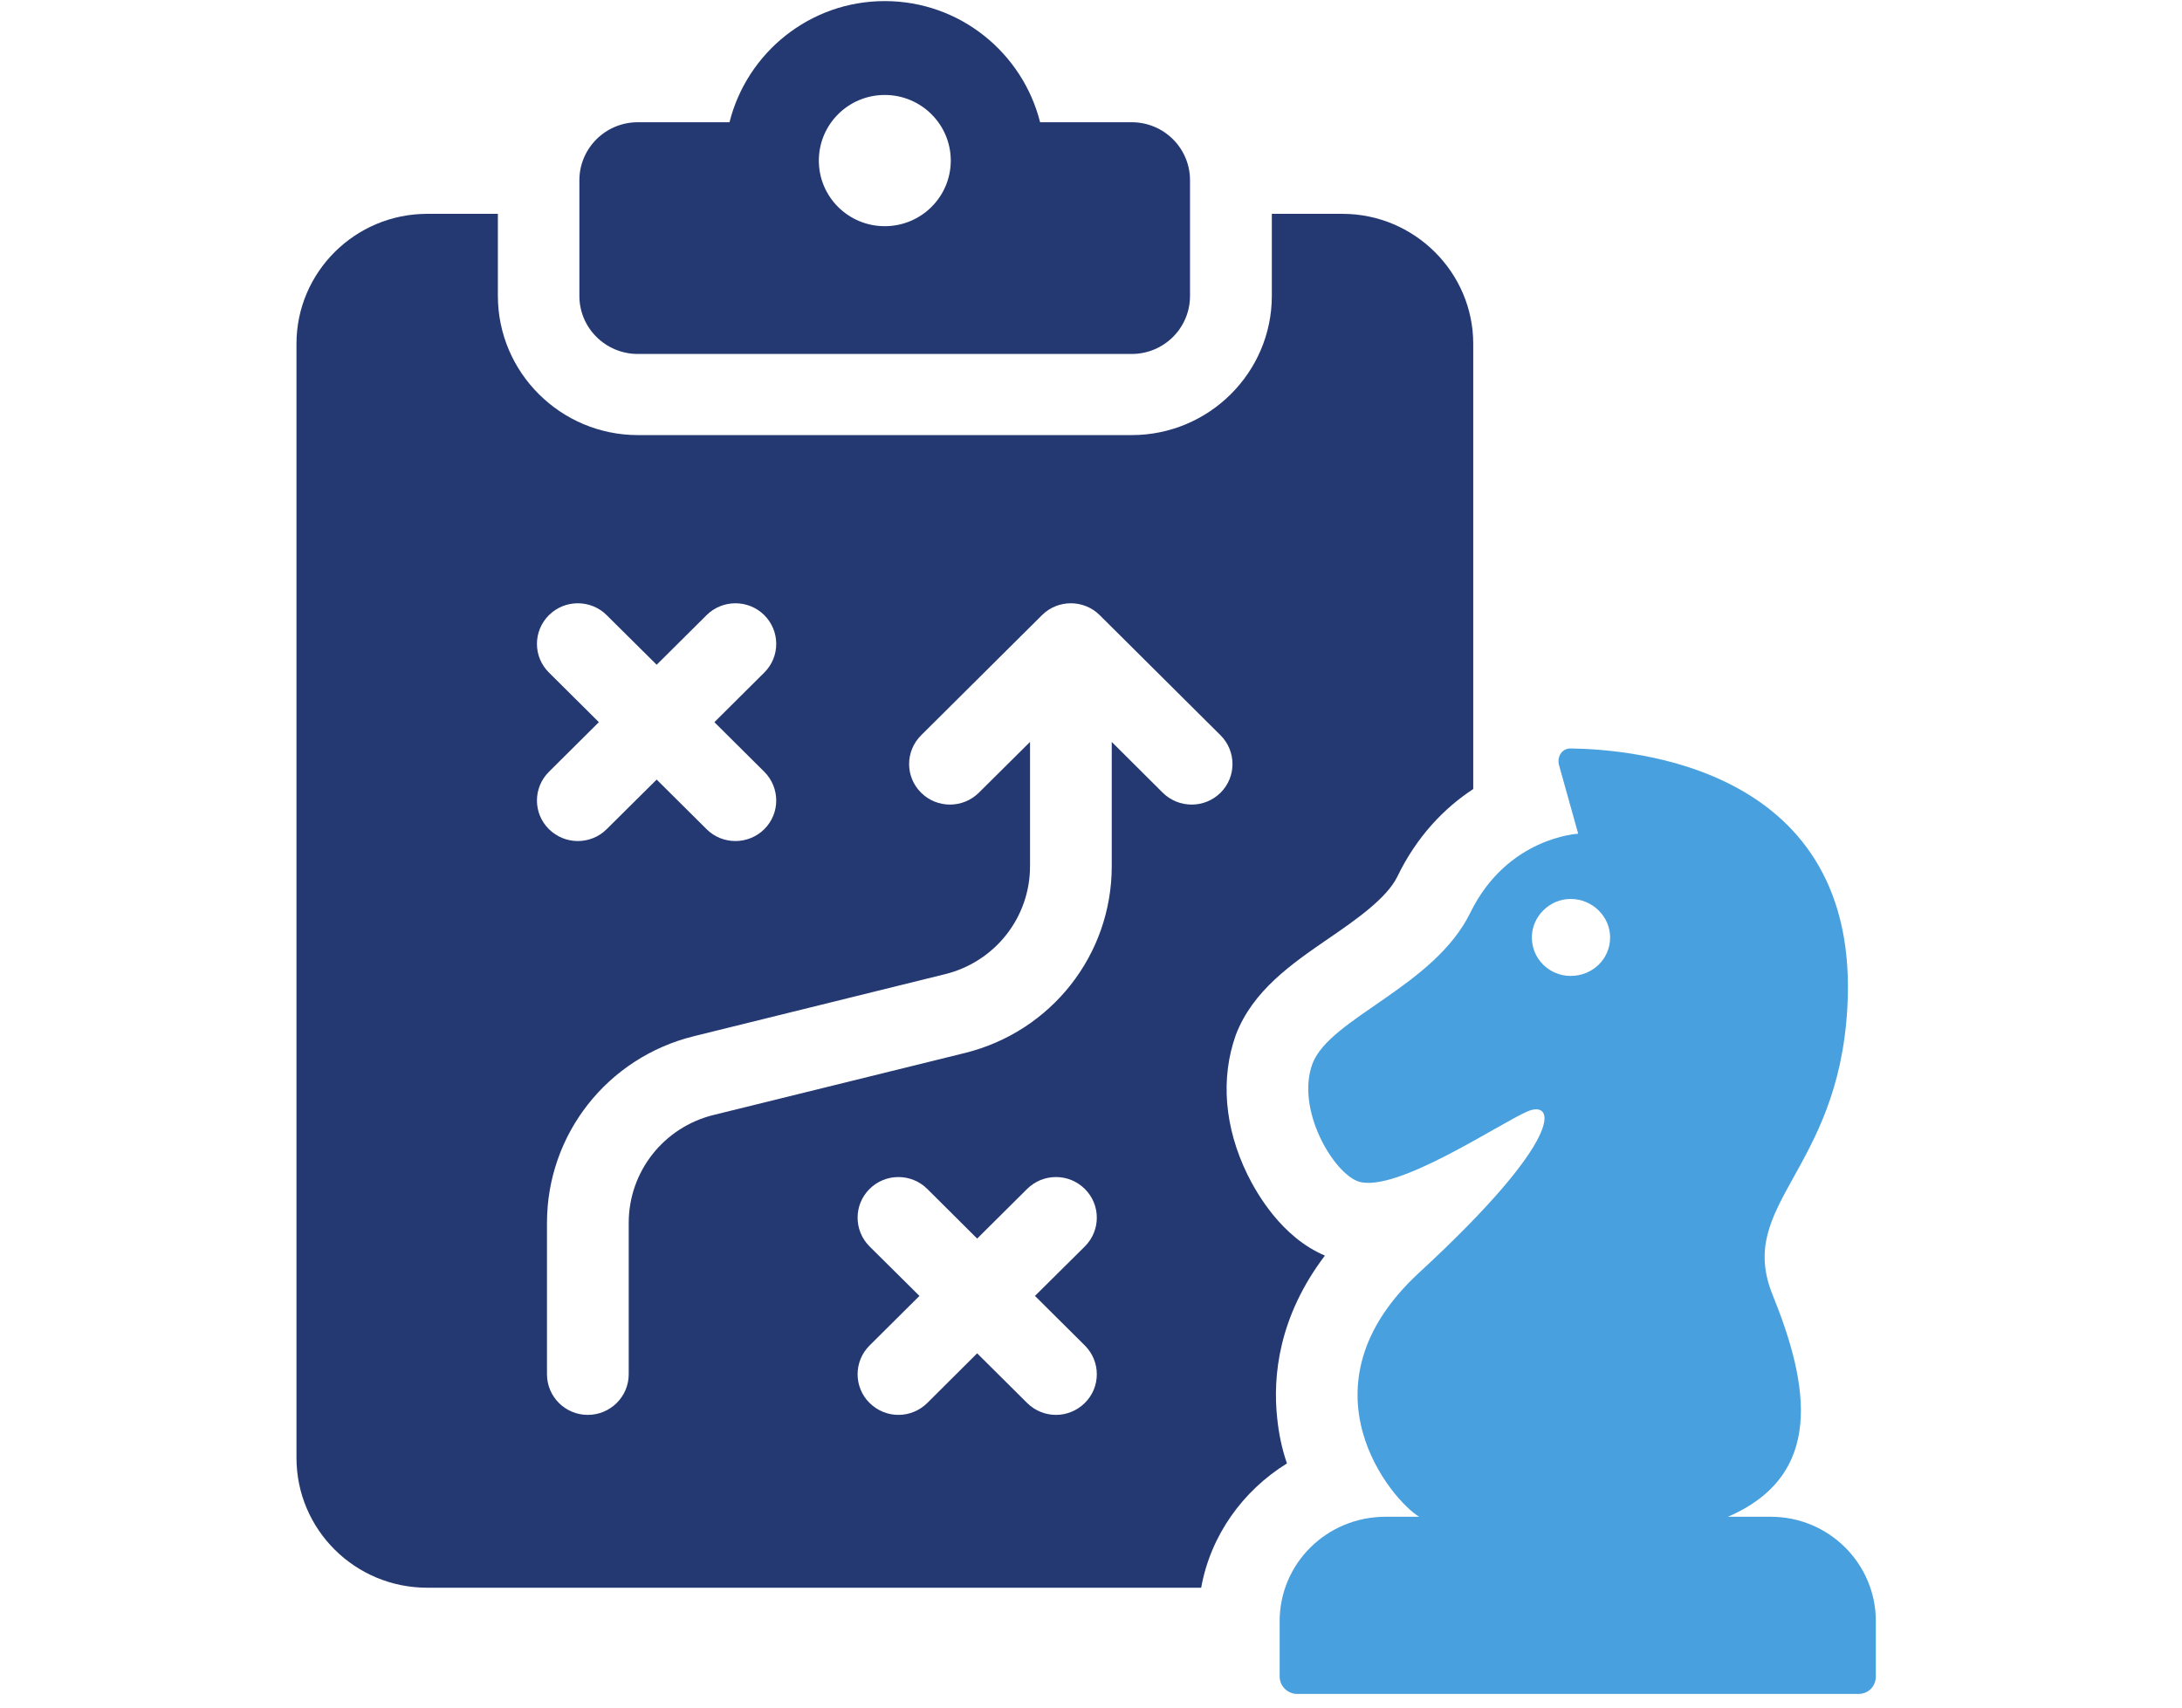 <svg xmlns="http://www.w3.org/2000/svg" xmlns:xlink="http://www.w3.org/1999/xlink" width="115" zoomAndPan="magnify" viewBox="0 0 86.25 67.5" height="90" preserveAspectRatio="xMidYMid meet" version="1.2"><defs><clipPath id="344fc0487f"><path d="M 22 0.043 L 48 0.043 L 48 14 L 22 14 Z M 22 0.043 "/></clipPath><clipPath id="bb70b05389"><path d="M 11.707 8 L 59 8 L 59 63 L 11.707 63 Z M 11.707 8 "/></clipPath><clipPath id="1b2bb1e555"><path d="M 50 29 L 74.164 29 L 74.164 66.961 L 50 66.961 Z M 50 29 "/></clipPath></defs><g id="e74308064d"><g clip-rule="nonzero" clip-path="url(#344fc0487f)"><path style=" stroke:none;fill-rule:nonzero;fill:#243972;fill-opacity:1;" d="M 34.973 3.754 C 36.414 3.754 37.582 4.918 37.582 6.348 C 37.582 7.781 36.414 8.941 34.973 8.941 C 33.531 8.941 32.367 7.781 32.367 6.348 C 32.367 4.918 33.531 3.754 34.973 3.754 Z M 25.211 13.992 L 44.734 13.992 C 46.008 13.992 47.039 12.965 47.039 11.699 L 47.039 7.125 C 47.039 5.859 46.008 4.832 44.734 4.832 L 41.113 4.832 C 40.422 2.09 37.941 0.043 34.973 0.043 C 32.004 0.043 29.523 2.09 28.836 4.832 L 25.211 4.832 C 23.938 4.832 22.902 5.859 22.902 7.125 L 22.902 11.699 C 22.902 12.965 23.938 13.992 25.211 13.992 "/></g><g clip-rule="nonzero" clip-path="url(#bb70b05389)"><path style=" stroke:none;fill-rule:nonzero;fill:#243972;fill-opacity:1;" d="M 47.105 31.805 C 46.691 31.805 46.277 31.648 45.961 31.336 L 43.945 29.328 L 43.945 34.242 C 43.945 37.746 41.555 40.781 38.137 41.625 L 28.207 44.074 C 26.23 44.562 24.852 46.316 24.852 48.34 L 24.852 54.324 C 24.852 55.211 24.125 55.93 23.234 55.93 C 22.344 55.93 21.621 55.211 21.621 54.324 L 21.621 48.34 C 21.621 44.84 24.008 41.805 27.426 40.961 L 37.359 38.508 C 39.332 38.02 40.715 36.266 40.715 34.242 L 40.715 29.328 L 38.691 31.336 C 38.062 31.961 37.039 31.961 36.41 31.336 C 35.777 30.711 35.777 29.695 36.41 29.066 L 41.188 24.316 C 41.816 23.691 42.84 23.691 43.469 24.316 L 48.246 29.066 C 48.875 29.695 48.875 30.711 48.246 31.336 C 47.93 31.648 47.52 31.805 47.105 31.805 Z M 42.883 53.188 C 43.512 53.816 43.512 54.832 42.883 55.457 C 42.566 55.77 42.152 55.93 41.742 55.93 C 41.324 55.93 40.914 55.77 40.598 55.457 L 38.625 53.496 L 36.656 55.457 C 36.34 55.77 35.926 55.93 35.512 55.93 C 35.098 55.93 34.688 55.77 34.371 55.457 C 33.742 54.832 33.742 53.816 34.371 53.188 L 36.344 51.227 L 34.371 49.27 C 33.742 48.641 33.742 47.625 34.371 47 C 35 46.371 36.023 46.371 36.656 47 L 38.625 48.961 L 40.598 47 C 41.23 46.371 42.25 46.371 42.883 47 C 43.512 47.625 43.512 48.641 42.883 49.27 L 40.91 51.227 Z M 21.699 26.586 C 21.066 25.961 21.066 24.945 21.699 24.316 C 22.328 23.691 23.352 23.691 23.98 24.316 L 25.957 26.277 L 27.93 24.316 C 28.559 23.691 29.582 23.691 30.211 24.316 C 30.84 24.945 30.84 25.961 30.211 26.586 L 28.238 28.547 L 30.211 30.508 C 30.84 31.137 30.84 32.152 30.211 32.777 C 29.895 33.09 29.48 33.246 29.07 33.246 C 28.656 33.246 28.242 33.09 27.93 32.777 L 25.957 30.816 L 23.98 32.777 C 23.668 33.09 23.254 33.246 22.84 33.246 C 22.43 33.246 22.016 33.09 21.699 32.777 C 21.066 32.152 21.066 31.137 21.699 30.508 L 23.672 28.547 Z M 50.484 56.051 C 50.305 54.383 50.547 52.039 52.371 49.633 C 50.66 48.91 49.676 47.176 49.305 46.422 C 48.398 44.562 48.238 42.621 48.852 40.902 C 49.527 39.152 51.047 38.109 52.516 37.098 C 53.598 36.359 54.809 35.512 55.23 34.66 C 56.004 33.055 57.102 31.93 58.234 31.191 L 58.234 13.59 C 58.234 10.762 55.906 8.453 53.066 8.453 L 50.273 8.453 L 50.273 11.695 C 50.273 14.727 47.789 17.199 44.734 17.199 L 25.215 17.199 C 22.164 17.199 19.68 14.727 19.68 11.695 L 19.68 8.453 L 16.887 8.453 C 14.031 8.453 11.719 10.762 11.719 13.59 L 11.719 57.625 C 11.719 60.465 14.031 62.762 16.887 62.762 L 47.48 62.762 C 47.852 60.691 49.129 58.926 50.871 57.848 C 50.676 57.289 50.547 56.68 50.484 56.051 "/></g><g clip-rule="nonzero" clip-path="url(#1b2bb1e555)"><path style=" stroke:none;fill-rule:nonzero;fill:#49a0de;fill-opacity:1;" d="M 62.082 38.578 C 61.25 38.578 60.551 37.914 60.551 37.055 C 60.551 36.23 61.25 35.535 62.082 35.535 C 62.945 35.535 63.645 36.23 63.645 37.055 C 63.645 37.914 62.945 38.578 62.082 38.578 Z M 69.996 59.957 L 68.301 59.957 C 72.121 58.305 71.523 54.766 70.059 51.164 C 68.629 47.598 72.652 46.309 73.02 39.863 C 73.586 30.316 64.543 29.621 62.082 29.586 C 61.75 29.586 61.551 29.887 61.617 30.215 L 62.383 32.957 C 62.383 32.957 59.59 33.09 58.125 36.066 C 56.695 39.004 52.574 40.23 51.879 42.047 C 51.211 43.863 52.707 46.375 53.703 46.707 C 55.199 47.168 59.289 44.395 60.387 43.93 C 61.484 43.469 61.898 44.957 56.098 50.305 C 51.191 54.832 55.035 59.328 56.098 59.957 L 54.77 59.957 C 52.441 59.957 50.582 61.805 50.582 64.086 L 50.582 66.266 C 50.582 66.664 50.91 66.961 51.277 66.961 L 73.449 66.961 C 73.852 66.961 74.148 66.664 74.148 66.266 L 74.148 64.086 C 74.148 61.805 72.289 59.957 69.996 59.957 "/></g></g></svg>